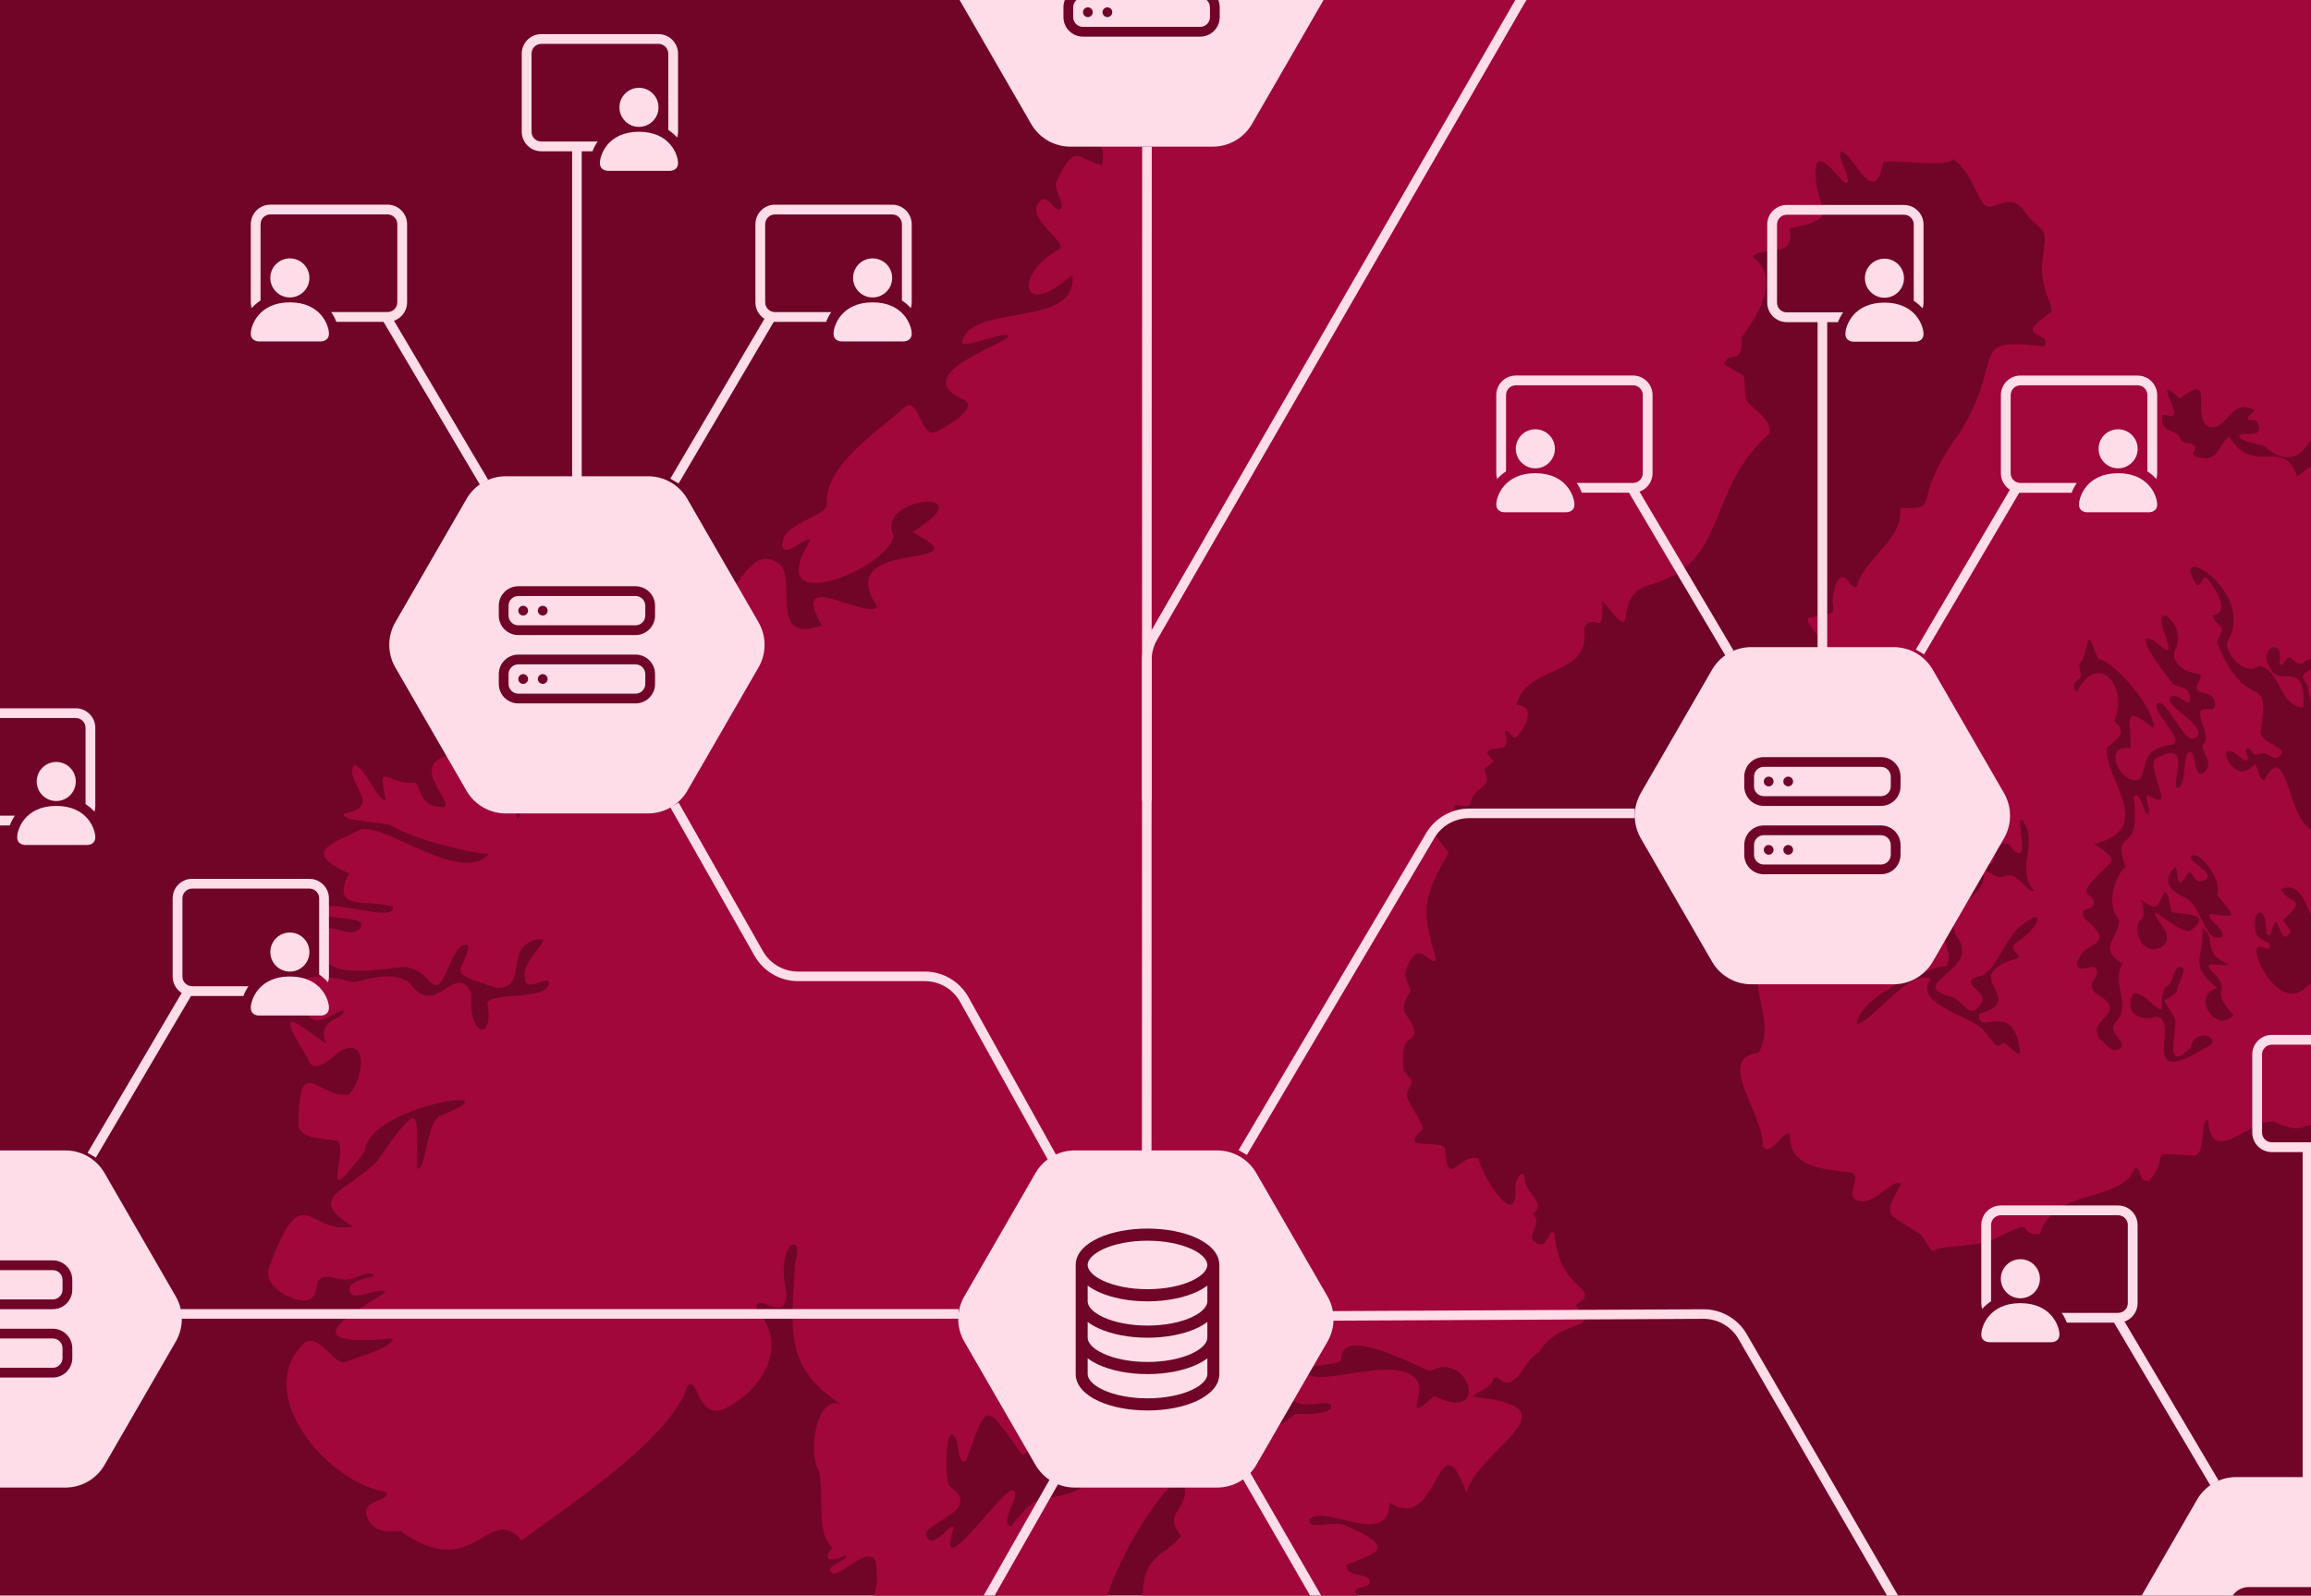 <svg width="724" height="500" viewBox="0 0 724 500" fill="none" xmlns="http://www.w3.org/2000/svg">
<g clip-path="url(#clip0_1223_11469)">
<rect width="724" height="500" fill="#700528"/>
<g clip-path="url(#clip1_1223_11469)">
<path d="M726.51 260.209C716.63 262.049 717.13 229.459 709.4 244.469C707.62 244.609 707.48 240.089 706.39 239.409C699.23 248.179 692.2 228.089 702.97 238.309C705.98 238.579 702.42 235.159 703.93 234.619C705.44 234.069 705.57 237.629 707.9 236.259C710.23 234.889 712.28 239.269 714.47 236.669C716.66 234.069 709 233.249 708.17 229.689C711.52 208.509 704.34 225.549 694.48 201.219C697.59 194.849 695.45 197.949 693.11 192.869C698.53 192.039 694.92 185.749 691.74 181.509C689.96 179.319 689.96 183.969 688.18 183.289C678.61 168.789 707.33 184.999 697.76 201.219C696.74 204.389 703.57 212.449 707.62 208.609C714.83 209.999 713.61 221.059 721.58 221.749C722.55 205.519 713.89 216.139 711.18 209.299C706.94 203.429 715.91 198.889 714.05 207.929C715.15 209.299 715.69 206.699 716.93 206.149C718.16 205.599 718.71 208.199 721.17 208.069C726.2 203.859 728.8 207.269 722.4 210.669C719.8 212.589 723.5 213.679 723.08 216.549C735.54 266.559 728.31 143.959 730.17 144.999C724.02 145.149 723.71 146.339 719.66 149.359C715.39 136.489 705.9 149.569 698.44 136.899C695.55 138.159 695.06 144.709 689.68 143.469C684.07 142.509 689.27 141.419 687.35 139.639C685.43 137.859 684.07 139.909 682.97 137.179C681.88 134.439 677.63 135.809 677.36 131.839C677.09 127.869 679.82 131.839 681.19 129.919C681.35 126.759 675.09 117.569 682.83 124.859C693.73 116.899 687.08 127.789 691.04 133.209C697.08 136.789 698.4 124.979 705.41 128.149C708.01 128.699 704.04 129.789 704.18 131.159C704.32 132.529 707.46 130.199 707.74 133.899C708.01 137.599 701.99 134.989 701.58 136.499C701.17 138.009 706.23 138.959 709.24 139.649C757.08 183.169 718.88 -174.421 730.88 -177.181C730.86 -177.181 707.47 -177.241 707.47 -177.241C704.9 -188.301 705.61 -185.101 717.58 -180.051C729.81 -176.761 724.49 -209.841 704.86 -189.901C697.88 -186.621 697.88 -195.651 695 -200.171C692.13 -204.691 673.24 -203.451 672.01 -208.791C675.23 -214.381 721.07 -204.691 717.99 -227.681C715.36 -238.571 677.65 -254.261 668.73 -248.621C667.02 -241.421 661.37 -209.361 660.92 -238.761C644.83 -234.201 659.59 -241.251 663.8 -249.841C667.54 -260.701 641.92 -263.981 638.76 -253.951C634.65 -246.561 643.27 -248.201 646.56 -245.321C649.84 -242.451 643.28 -241.621 639.58 -235.471C635.88 -229.321 639.58 -217.811 631.78 -214.941C623.98 -212.071 631.78 -246.141 627.26 -248.611C622.74 -251.071 610.02 -220.281 609.19 -210.021C610.86 -179.621 590.78 -190.761 603.85 -213.301C605.9 -218.231 599.74 -214.121 600.56 -219.051C604.32 -228.541 622.03 -251.571 597.68 -244.501C593.17 -248.611 586.6 -244.501 584.54 -238.351C582.49 -232.191 594.39 -230.961 592.75 -226.031C591.11 -221.101 589.05 -228.081 585.77 -227.261C582.49 -226.441 579.61 -220.691 571.81 -207.961C564.86 -190.711 573.98 -168.331 556.62 -194.821C551.87 -206.521 519.71 -204.191 534.04 -190.301C548.44 -179.781 551.5 -155.741 534.86 -180.041C528.29 -187.431 528.29 -183.331 520.49 -175.931C512.69 -168.541 520.49 -158.271 515.56 -157.451C510.63 -156.631 510.22 -141.031 503.65 -138.151C494.63 -138.071 524.53 -170.421 507.34 -180.031C500.77 -181.671 501.18 -150.061 496.67 -149.651C492.16 -149.241 495.85 -174.291 485.58 -164.841C475.32 -155.401 495.43 -142.261 490.51 -138.561C485.58 -134.861 483.74 -155.191 477.99 -155.191C466.49 -154.001 480.2 -143.071 477.38 -139.381C472.45 -135.281 471.04 -155.091 467.73 -150.881C465.65 -148.221 465.8 -143.321 465.39 -139.701C458.1 -135.591 443.86 -121.961 457.56 -115.391C456.93 -113.461 450.01 -116.761 447.97 -114.311C445.92 -111.871 455.14 -110.161 453.12 -108.551C451.1 -106.941 438.02 -110.731 431.1 -105.651C421.41 -92.681 450.55 -98.861 454.12 -96.511C456.02 -94.491 451.81 -94.631 449.21 -92.481C449.75 -67.881 437.99 -101.471 424.67 -89.941C422.03 -86.401 434.87 -84.021 434.16 -79.581C433.45 -75.141 427.68 -78.961 426.75 -76.481C432.19 -71.121 436.17 -75.171 425.38 -69.271C423.04 -66.561 428.27 -63.031 426.22 -60.591C419.42 -59.501 422.87 -80.511 419.38 -83.151C416.59 -83.801 416.1 -77.401 414.64 -75.771C403.78 -80.551 397.21 -70.421 408.6 -71.501C431.63 -66.561 391.01 -64.891 391.53 -56.711C391.27 -42.671 405.76 -63.581 413.12 -55.151C418.64 -52.181 411.34 -52.421 407.18 -53.951C402.83 -56.571 392.22 -38.151 413.58 -43.691C401.46 -34.751 411.24 -36.141 409.08 -26.531C404.25 -27.141 400.79 -44.551 392.47 -42.721C388.2 -41.191 393.64 -35.701 388.54 -34.481C368.41 -20.221 399.63 -32.851 408.89 -21.241C396.3 -3.611 397.88 -31.901 379.1 -21.391C380.85 -8.521 373.98 -16.581 363.24 -9.071C356.64 -4.821 367.27 -3.351 366.06 -0.881C362.08 2.539 353.99 -2.801 362.23 4.579C361.59 6.789 352.34 6.209 350.8 10.339C349.26 14.479 359.48 11.469 358.52 14.779C357.57 18.099 349.3 13.079 347.02 14.119C344.74 15.159 344.88 19.349 344.14 24.629C343.4 29.909 351.15 25.139 351.36 27.379C330.35 43.199 365.28 24.759 370.41 29.129C372.84 31.999 363.14 36.429 358.85 38.799C354.56 41.169 351.17 32.959 347.44 35.349C343.71 37.739 335.24 38.849 334.87 41.349C334.63 44.689 347.95 39.909 345.2 51.749C337.25 49.819 336.88 44.599 331.28 56.309C329.24 58.469 334.11 64.219 332.1 65.549C330.09 66.879 328.09 59.269 325.13 63.919C322.17 68.569 332.92 74.789 332.26 77.839C317.3 85.699 319.69 100.829 335.92 86.059C337.98 103.039 305.34 94.749 301.51 106.699C299.99 110.279 314.83 103.509 315.89 105.219C315.62 107.929 283.35 117.329 302.29 125.429C305.86 127.779 298.97 132.299 293.53 135.189C288.09 138.079 288.02 123.279 283.09 127.859C275.01 135.299 257.81 146.009 259.03 158.609C256.93 162.449 245.64 164.029 245.15 170.149C244.67 176.279 253.11 167.339 253.89 169.319C238.26 194.259 277.58 178.689 280.07 167.959C273.22 155.719 310.06 152.119 285.73 166.749C310.63 179.369 259.64 167.709 274.84 190.119C271.28 194.469 246.85 177.409 257.5 195.969C240.09 202.339 250.22 180.409 243.81 176.529C237.76 172.419 234.19 178.439 231.25 182.259C228.31 186.069 236.65 188.859 231.77 192.049C226.89 195.239 226.65 185.459 222.18 184.749C217.71 184.039 217.56 188.509 213.54 191.159C209.52 193.819 219.04 194.689 216.37 199.069C213.7 203.449 209.09 198.269 204.18 202.289C199.27 206.319 214.15 215.189 210.69 217.859C207.23 220.539 199.17 200.719 195.45 202.829C189.38 206.229 211.94 222.689 208.11 227.819C201.98 228.379 196.21 204.129 186.27 208.669C177.23 206.929 166.76 198.289 165.21 216.629C167.76 224.399 191.85 219.709 196.2 222.959C197.51 225.799 180.48 222.439 179.51 226.319C175.37 230.619 156.6 218.899 148.72 222.509C141.61 225.059 146.43 232.209 152.64 231.299C163.35 229.039 162.76 243.019 170.17 245.009C172.39 245.919 176.01 246.879 174.83 248.519C160.85 244.409 166.93 245.939 162.48 256.489C158.68 254.249 167.28 232.099 154.51 233.889C145.07 234.979 153.36 248.039 151.12 251.369C147.51 251.209 148.76 232.369 139.51 237.029C126.98 240.829 147.17 255.489 136.19 252.549C130.87 251.809 131.69 244.019 129.12 245.329C120.99 245.569 118.22 238.169 120.8 250.639C118.79 251.969 113.33 238.389 110.75 239.969C107.91 245.559 120.68 252.669 107.72 254.939C106.8 257.149 114.96 257.139 122.22 258.489C129.76 263.179 147.35 267.369 153.11 267.609C144.74 277.269 121.3 258.349 113.18 259.859C103.17 264.619 94.72 267.089 109.35 273.699C103.17 286.099 115.4 281.429 123.05 284.209C124.25 289.659 100.79 280.529 100.53 285.419C98.73 288.709 115.39 286.469 113 290.579C110.61 294.689 103.77 289.159 100.89 291.289C96.56 308.059 114.51 304.119 126.64 303.029C133.09 303.529 134.32 308.869 136.85 308.679C139.76 308.629 142.21 293.759 146.81 296.449C145.01 305.689 138.95 304.289 155.65 309.589C165.2 309.639 158.42 298.589 166.54 294.869C176.57 291.649 162.58 300.759 164.47 306.529C164.3 311.549 171.82 305.379 172.01 307.899C171.59 314.059 153.28 310.419 152.68 314.519C154.93 326.519 146.4 324.869 147.73 311.279C142.52 300.759 136.53 319.729 128.44 308.129C124.07 304.359 116.41 306.339 111.02 307.829C99.81 305.079 88.7 303.529 96.89 318.529C99.57 322.519 107.4 315.249 107.62 316.929C107.55 319.669 98.88 319.239 102.23 327.079C94.72 322.189 84.37 312.359 96.45 331.639C97.69 336.709 102.59 332.959 106.07 329.729C115.41 323.979 114.29 337.779 109.28 342.959C99.6 344.549 93.59 328.849 93.5 352.769C94.2 357.259 103.21 356.719 105.99 357.649C108.86 362.489 99.48 380.509 114.32 360.719C115.29 346.369 163.64 339.499 138.3 349.509C133.48 350.739 133.8 366.389 130.71 366.289C130.21 350.439 133.42 341.599 118.14 363.919C108.59 373.539 95.54 375.089 110.44 384.319C96.5 387.459 94.95 367.609 84.14 397.689C82.57 402.659 90.55 407.669 95.62 407.559C102.64 406.379 94.71 397.449 107.08 400.959C111.84 401.399 114.2 398.119 116.69 399.319C119.18 400.519 109.06 400.249 109.48 404.449C109.9 408.649 119.94 402.559 120.7 405.099C110.77 411.189 90.24 422.549 123.04 419.419C123.23 422.219 112.17 425.199 108.46 426.749C104.75 428.299 100.87 418.399 95.74 420.459C78.23 436.439 102.9 464.759 120.73 467.469C124 470.379 110.72 469.499 115.91 477.089C118.26 480.519 122.96 479.959 125.5 479.769C148.66 496.569 152.83 470.439 163.43 482.749C178.32 471.589 210.51 450.699 215.42 434.189C218.89 431.229 218.28 444.499 226.53 441.699C239.34 435.739 247.29 420.969 236.97 410.579C236.42 403.469 246.2 415.949 246.41 405.239C242.68 388.679 252.36 385.949 249.08 395.389C248.09 416.289 245.06 428.249 263.86 440.339C256.28 436.239 252.88 453.719 256.43 460.759C258.52 467.519 255.18 480.139 260.82 485.019C256.48 489.909 262.11 488.979 264.96 487.419C265.89 489.129 258.82 490.289 260.29 492.569C262.08 496.259 275.19 479.889 274.61 492.769C276.11 502.269 265 512.139 267.47 521.849C276.85 527.239 266.6 555.339 277.03 538.499C275.62 557.129 287.69 572.289 293.95 587.639C295.88 588.679 304.19 588.279 304.1 595.259C304.17 606.429 290.46 592.339 293.72 603.009C306.82 618.849 294.99 612.819 287.12 607.119C286.25 620.359 312.58 643.749 298.32 650.769C297.39 655.729 303.77 660.609 294.67 658.879C292.95 659.799 293.56 662.749 296.52 662.429C309.46 669.549 325.94 654.249 337.8 662.899C356.88 659.299 328.47 621.669 359.33 627.699C362.62 625.709 358.7 625.439 358.84 621.259C358.98 617.079 360.33 619.859 367.05 620.639C397.96 616.189 391.86 637.919 401.88 608.539C415.32 584.399 417.1 558.499 423.85 537.199C423.92 535.109 419.15 537.219 419.35 535.409C428.15 528.549 419.14 528.939 419.2 521.969C420.6 517.829 423.27 525.209 425.21 522.059C427.14 518.909 424.31 516.339 424.19 511.449C424.72 504.479 432.49 507.469 424.5 498.999C424.57 496.769 429.46 497.909 429.12 495.379C428.78 492.859 421.56 494.429 421.84 490.389C431.94 486.359 437.7 485.069 421.1 477.829C416.33 476.529 409.97 479.769 410.2 476.109C415.01 471.189 435.37 485.419 435.28 470.869C451.05 481.219 450.23 442.719 459.46 467.829C462.93 454.219 493.26 441.769 464.46 438.059C456.72 437.599 467.12 436.219 467.81 432.109C469.32 430.599 469.86 433.199 472.19 433.339C476.48 432.689 477.96 425.869 482.1 423.769C489.08 412.499 501.85 417.919 493.62 409.149C502.63 402.869 488.36 405.619 487 386.449C485.22 384.859 484.9 390.429 482.53 389.929C476.15 388.289 484.18 383.499 480.1 380.429C484.94 376.979 477.53 373.759 477.6 369.089C477.34 365.749 474.11 369.929 474.79 373.209C474.97 386.039 462.98 366.379 463.33 363.059C457.21 360.889 453.27 373.609 452.76 359.779C450.47 356.839 437.62 361.019 445.72 353.889C445.65 351.029 440.67 345.539 440.62 342.549C443.02 337.869 442.98 339.509 439.77 335.629C438.52 323.019 443.02 327.339 443.16 323.159C441.55 316.759 437.23 318.479 441.83 310.589C441.83 308.569 439.48 306.759 440.73 303.399C444.59 293.059 448.43 303.769 449.96 300.639C445.65 286.449 444.99 281.989 453.88 267.259C450.15 261.829 443.66 257.259 455.1 255.989C455.11 249.959 456.61 253.289 460.42 252.399C461.71 245.689 468.02 247.669 464.97 241.209C468.58 237.189 468.9 240.389 465.89 235.969C467.46 232.849 473.95 237.179 471.45 229.309C472.93 228.169 473.69 232.109 475.12 230.899C478.82 226.959 480.82 221.249 475.03 220.849C478.66 207.599 498.62 212.669 496.28 196.629C499.76 191.319 502.52 200.939 501.9 188.159C514.72 204.319 503.9 186.809 516.68 183.349C541.98 176.309 533.8 154.299 554.23 135.879C555.64 131.319 548.85 128.439 546.99 125.159C545.69 115.009 548.58 119.599 540.05 114.039C541.73 109.559 546.09 115.039 545.67 105.709C551.28 97.959 557.79 87.169 549.04 80.419C553.46 76.599 562.59 81.479 560.58 71.589C579.03 68.049 567.19 65.639 568.98 51.489C571.23 47.379 577.05 58.179 578.63 57.259C580.21 56.339 574.99 48.339 576.85 47.429C581.06 48.579 587.04 65.679 589.94 51.079C591.4 49.449 609.84 52.859 611.9 49.859C616.62 53.179 618.27 58.929 621.14 63.439C624.01 67.959 628.94 58.919 634.28 66.309C639.62 73.699 641.67 69.589 640.03 80.269C638.39 90.949 643.73 95.049 642.49 97.929C629.6 106.619 643.13 103.329 640.44 108.609C615.16 105.329 629.07 112.269 613.34 136.529C598.04 157.299 608.9 159.849 595.27 159.109C596.48 169.299 584.41 174.139 581.72 183.749C579.66 185.389 578.43 177.999 575.56 182.099C571.04 193.509 579.95 190.999 566.53 193.599C565.3 196.059 573.1 200.989 569.82 203.459C559.49 215.039 542.18 197.459 553.81 217.419C544.15 218.329 549.46 218.859 547.24 226.039C524.28 240.039 556.33 260.819 543.54 278.179C542.76 281.299 563.86 301.079 556.68 304.459C553.81 306.099 553.4 298.709 550.52 304.869C550.09 313.819 555.66 321.569 550.93 329.919C536.96 331.459 552.95 349.469 552.16 359.069C554.63 363.169 558.73 353.729 560.79 355.369C560.18 366.389 572.33 366.349 580.09 367.479C583.78 368.919 577.21 374.869 582.35 376.309C587.48 377.749 593.44 368.709 595.49 370.969C590.22 381.539 590.1 379.409 601.65 386.779C604.93 390.889 604.52 392.939 606.78 391.499C612.04 389.829 620.06 391.039 626.08 387.599C639.21 381.139 630.75 386.879 639.01 386.779C643.58 371.809 664.85 377.159 668.78 366.049C671.04 365.429 669.6 370.969 673.5 369.949C680.84 360.219 671.05 361.389 687.67 362.149C691.16 361.119 689.11 350.859 691.77 350.859C692.65 366.059 704.7 350.889 712.3 351.469C716.82 353.529 720.1 354.349 722.77 352.709C733.16 354.339 734.67 298.749 722.71 309.119C715.57 316.629 707.4 303.469 706.83 298.169C707.52 294.469 710.53 298.849 711.07 296.799C711.62 294.749 708.2 295.289 706.83 292.689C704.73 284.679 710.51 282.969 709.98 292.549C711.62 294.739 711.49 290.219 712.72 289.129C713.95 288.039 714.5 295.429 716.83 293.099C719.16 290.769 714.78 289.819 715.46 288.039C723.72 280.939 716.31 283.359 714.64 278.599C723.69 275.029 722.25 292.019 729.88 293.019C729.4 291.339 732.96 255.859 726.54 260.259L726.51 260.209ZM631.53 295.519C628.79 297.709 633.45 299.079 632.35 300.169C612 306.099 636.47 312.969 620.03 317.689C619.31 325.429 631.12 312.149 632.89 330.009C631.52 331.379 628.51 325.359 626.87 327.269C625.23 329.189 623.31 324.259 620.3 321.799C615.57 318.119 599.23 313.999 604.97 306.749C597.68 303.699 587.62 319.389 581.7 320.979C582.35 312.609 601.69 303.829 609.89 302.639C612.98 295.669 601.36 288.709 614.27 279.099C620.89 272.569 616.69 267.489 609.34 269.519C605.05 265.979 606.41 256.839 611.25 265.959C619.17 258.809 617.03 264.969 622.2 270.339C625.76 272.259 624.12 265.959 627.13 264.589C630.14 263.219 630.14 267.329 632.6 267.329C635.06 267.329 631.53 256.299 633.42 256.929C639.14 263.729 631.06 272.079 637.25 279.099C635.61 280.469 632.05 273.079 628.49 274.449C624.93 275.819 623.56 272.809 621.1 272.529C624.04 281.849 607.87 281.949 612.89 293.329C621.74 304.119 595.51 308.389 611.79 312.489C615.26 313.949 617.37 320.539 621.1 313.579C622.06 310.199 612.29 307.559 621.1 305.639C625.78 302.989 628.25 294.109 632.87 290.309C641.67 283.109 638.9 291.049 631.5 295.509L631.53 295.519ZM694.62 280.469C699.71 286.919 701.71 287.899 692.7 286.349C690.1 287.449 697.9 291.409 695.99 293.599C690.95 295.909 689.94 284.829 685.18 281.559C679.17 279.009 677.37 275.889 681.49 271.569C682.9 273.589 681.29 280.369 685.6 273.489C687.24 272.669 687.11 277.729 690.8 275.679C694.5 273.629 684.78 269.659 686.42 268.289C689.61 266.309 696.31 276.469 694.63 280.469H694.62ZM678.47 291.829C681.02 297.819 671.1 300.479 669.71 292.379C668.7 286.319 673.34 290.589 670.8 281.979C676.23 285.549 675.24 284.779 678.06 279.649C679.43 279.379 679.7 284.029 680.39 285.669C681.77 286.779 694.49 285.529 686.14 291.689C682.25 293.029 668.87 278.329 678.48 291.829H678.47ZM337.96 466.869C325.17 471.789 326.23 466.139 316.75 478.229C312.5 477.949 320.85 466.869 317.02 466.999C313.32 467.419 292.51 497.979 298.82 478.629C297.59 476.989 292.66 485.879 290.34 481.639C287.55 477.479 308.66 473.639 297.73 465.899C295.55 465.499 296.12 441.839 299.92 452.079C300.33 454.269 300.47 459.329 302.66 457.689C309.6 438.249 308.72 440.029 320.18 455.779C324.15 455.779 321.28 445.379 319.5 438.529C315.59 426.329 328.58 427.139 331.41 433.739C334.7 433.049 332.78 428.259 335.38 427.439C344.59 429.539 350.05 438.989 343.72 446.189C354.74 443.509 342.94 462.719 337.98 466.859L337.96 466.869ZM371.22 468.649C369.29 475.159 365.17 474.899 369.99 481.379C365.01 487.509 358.29 487.429 358.08 498.899C354.26 514.059 333.35 536.599 346.17 506.699C343.26 497.509 372.53 449.599 371.22 468.649ZM417.07 440.869C416.66 443.329 409 443.059 405.85 443.059C391.06 454.319 399.1 443.829 389.29 441.009C373.61 439.259 395.39 434.559 399.55 440.469C401.88 440.879 402.29 438.279 404.34 438.139C407.98 442.559 417 437.689 417.07 440.879V440.869ZM448.07 429.649C460.21 422.909 467.13 446.429 449.3 437.449C438.59 447.119 447.65 435.639 443.35 431.909C436.76 424.639 413.2 434.879 409.48 430.269C409.89 426.779 417.28 428.419 420.16 426.369C419.59 414.629 443.81 428.339 448.08 429.649H448.07ZM622.92 -177.461C640.5 -206.841 635.91 -174.181 655.62 -201.421C662.51 -205.511 659.2 -192.661 685.19 -185.001C715.59 -169.041 622.33 -180.751 622.93 -177.461H622.92ZM665.88 271.709C662.39 274.509 659.63 283.979 663.97 288.269C663.24 294.959 657.11 296.859 664.93 302.089C661.15 308.329 668.2 314.919 662.74 320.429C660 323.439 666.43 326.589 664.38 328.369C662.33 330.149 661.23 328.779 657.67 325.359C653.48 318.639 668.32 318.029 656.03 310.849C653.84 307.149 657.67 306.879 656.85 304.009C656.03 301.139 651.24 305.789 650.69 301.959C652.12 294.179 664.42 297.449 652.88 287.589C651.38 283.619 655.76 285.949 655.89 282.939C656.03 279.929 652.06 281.159 654.38 277.469C661.02 269.179 665.59 270.619 656.02 264.469C676.28 259.639 658.57 243.339 660.12 234.219C663.83 231.239 666.42 229.369 662.31 226.009C667.1 215.039 657.19 203.669 650.68 216.839C648.62 214.789 650.13 213.959 651.5 212.599C652.87 211.229 650.13 208.769 652.32 206.989C654.79 200.659 653.6 196.379 657.25 206.439C663.01 207.389 675.72 223.229 674.63 228.199C664.6 220.039 667.76 226.149 667.51 234.499C657.69 232.849 665.11 247.419 670.65 243.939C673.02 238.719 670.85 234.839 680.78 233.259C684.47 231.749 673.11 221.899 675.99 220.389C678.86 218.879 684.34 233.389 687.62 231.339C693.12 228.099 676.96 220.939 680.09 218.339C682.42 216.829 686.25 222.579 686.11 218.889C685.97 215.189 683.37 215.609 680.91 214.509C679.17 212.289 670.67 201.719 672.42 199.999C675.71 199.599 682.42 210.139 677.76 197.399C674.43 187.259 685.89 196.329 681.18 204.109C680.5 207.529 683.65 210.269 687.61 210.949C691.58 211.629 688.02 213.409 688.16 215.599C688.3 217.789 693.36 216.279 693.91 220.249C694.46 224.219 689.39 220.519 689.26 223.529C689.12 226.539 692.41 230.649 690.49 232.969C688.57 235.299 694.19 238.719 690.63 241.869C687.07 245.019 688.3 235.299 685.98 235.569C683.65 235.839 685.16 246.109 682.28 246.929C679.51 246.199 687.39 231.579 675.98 237.349C670.94 239.189 683.03 255.829 672.97 249.119C671.46 250.079 674.2 254.319 672.97 255.139C671.74 255.959 670.64 247.069 668.45 249.669C670.86 269.529 661.44 258.139 665.85 271.699L665.88 271.709ZM690.72 328.439C669.04 341.949 683.4 319.349 675.53 318.589C672.16 319.639 666.58 319.299 667.52 313.039C668.96 309.549 669.78 312.019 671.63 312.219C680.85 320.609 674.99 314.049 678.61 309.139C681.28 308.319 680.46 302.979 683.13 302.979C685.8 302.979 682.1 308.519 681.9 310.779C677.23 315.319 676.75 310.709 681.49 319.399C681.97 323.309 677.7 336.749 686.21 328.429C687.72 321.089 697.57 325.729 690.72 328.429V328.439ZM699.69 318.109C694.42 324.339 686.16 311.929 694.63 309.629C685.25 301.959 690.57 300.799 689.98 290.879C694.76 293.919 689.47 298.759 698.19 302.099C696.87 303.559 688.04 299.879 694.08 305.519C699.31 311.599 691.71 309.319 699.69 318.109Z" fill="#A1073A"/>
</g>
<g clip-path="url(#clip2_1223_11469)">
<path d="M336.681 360.51H381.301C386.361 360.51 391.041 363.21 393.571 367.6L415.881 406.25C418.411 410.64 418.411 416.04 415.881 420.42L393.571 459.07C391.041 463.46 386.361 466.16 381.301 466.16H336.681C331.621 466.16 326.941 463.46 324.411 459.07L302.101 420.42C299.571 416.03 299.571 410.63 302.101 406.25L324.411 367.6C326.941 363.21 331.621 360.51 336.681 360.51Z" fill="#FEDDE8"/>
<path d="M345.685 391.409C349.121 389.829 354.006 388.802 359.492 388.802C364.979 388.802 369.863 389.829 373.299 391.409C376.909 393.07 378.239 394.979 378.239 396.398C378.239 397.818 376.901 399.727 373.299 401.388C369.863 402.968 364.979 403.995 359.492 403.995C354.006 403.995 349.121 402.968 345.685 401.388C342.075 399.727 340.745 397.818 340.745 396.398C340.745 394.979 342.083 393.07 345.685 391.409ZM378.247 402.856V407.805C378.247 409.225 376.909 411.134 373.307 412.794C369.871 414.374 364.986 415.401 359.5 415.401C354.014 415.401 349.129 414.374 345.693 412.794C342.083 411.134 340.753 409.225 340.753 407.805V402.856C341.766 403.626 342.93 404.291 344.141 404.853C348.171 406.706 353.602 407.805 359.5 407.805C365.398 407.805 370.837 406.706 374.859 404.853C376.054 404.307 377.194 403.642 378.247 402.856ZM382 396.398C382 392.572 378.714 389.733 374.859 387.952C370.829 386.099 365.398 385 359.5 385C353.602 385 348.163 386.099 344.141 387.952C340.286 389.733 337 392.572 337 396.398V430.602C337 434.428 340.286 437.267 344.141 439.048C348.171 440.901 353.602 442 359.5 442C365.398 442 370.837 440.901 374.859 439.048C378.714 437.267 382 434.428 382 430.602V396.398ZM378.247 414.254V419.203C378.247 420.623 376.909 422.532 373.307 424.193C369.871 425.773 364.986 426.799 359.5 426.799C354.014 426.799 349.129 425.773 345.693 424.193C342.083 422.532 340.753 420.623 340.753 419.203V414.254C341.766 415.024 342.93 415.69 344.141 416.251C348.171 418.104 353.602 419.203 359.5 419.203C365.398 419.203 370.837 418.104 374.859 416.251C376.054 415.706 377.194 415.04 378.247 414.254ZM378.247 425.652V430.602C378.247 432.021 376.909 433.93 373.307 435.591C369.871 437.171 364.986 438.198 359.5 438.198C354.014 438.198 349.129 437.171 345.693 435.591C342.083 433.93 340.753 432.021 340.753 430.602V425.652C341.766 426.422 342.93 427.088 344.141 427.65C348.171 429.503 353.602 430.602 359.5 430.602C365.398 430.602 370.837 429.503 374.859 427.65C376.07 427.088 377.234 426.422 378.247 425.652Z" fill="#700528"/>
<path d="M389.33 361.171L448.08 261.841C450.63 257.531 455.27 254.881 460.28 254.881H512.16" stroke="#FEDDE8" stroke-width="3" stroke-miterlimit="10"/>
<path d="M330.819 364.9L302.109 313.25C299.609 308.75 294.869 305.96 289.719 305.96H250.019C244.919 305.96 240.209 303.22 237.689 298.78L211.289 252.24" stroke="#FEDDE8" stroke-width="3" stroke-miterlimit="10"/>
<path d="M359.33 45.961L359.25 361.171" stroke="#FEDDE8" stroke-width="3" stroke-miterlimit="10"/>
<path d="M279.501 87.089C279.501 90.469 276.761 93.209 273.381 93.209C270.001 93.209 267.261 90.469 267.261 87.089C267.261 83.709 270.001 80.969 273.381 80.969C276.761 80.969 279.501 83.709 279.501 87.089ZM261.141 104.539C261.141 106.989 263.591 106.989 263.591 106.989H283.171C283.171 106.989 285.621 106.989 285.621 104.539C285.621 102.089 283.171 94.749 273.381 94.749C263.591 94.749 261.141 102.089 261.141 104.539Z" fill="#FEDDE8"/>
<path d="M242.78 64.139C239.4 64.139 236.66 66.879 236.66 70.259V94.739C236.66 98.119 239.4 100.859 242.78 100.859H258.82C259.19 99.859 259.72 98.819 260.43 97.799H242.78C241.09 97.799 239.72 96.429 239.72 94.739V70.259C239.72 68.569 241.09 67.199 242.78 67.199H279.5C281.19 67.199 282.56 68.569 282.56 70.259V94.159C283.64 94.859 284.57 95.679 285.34 96.559C285.52 95.989 285.62 95.379 285.62 94.749V70.269C285.62 66.889 282.88 64.149 279.5 64.149H242.78V64.139Z" fill="#FEDDE8"/>
<path d="M206.3 33.64C206.3 37.02 203.56 39.76 200.18 39.76C196.8 39.76 194.06 37.02 194.06 33.64C194.06 30.26 196.8 27.52 200.18 27.52C203.56 27.52 206.3 30.26 206.3 33.64ZM187.94 51.08C187.94 53.529 190.39 53.529 190.39 53.529H209.97C209.97 53.529 212.42 53.529 212.42 51.08C212.42 48.63 209.97 41.29 200.18 41.29C190.39 41.29 187.94 48.63 187.94 51.08Z" fill="#FEDDE8"/>
<path d="M169.58 10.69C166.2 10.69 163.46 13.429 163.46 16.809V41.289C163.46 44.669 166.2 47.41 169.58 47.41H185.62C185.99 46.41 186.52 45.37 187.23 44.349H169.58C167.89 44.349 166.52 42.98 166.52 41.289V16.809C166.52 15.119 167.89 13.749 169.58 13.749H206.3C207.99 13.749 209.36 15.119 209.36 16.809V40.709C210.44 41.409 211.37 42.229 212.14 43.109C212.32 42.539 212.42 41.929 212.42 41.299V16.82C212.42 13.44 209.68 10.7 206.3 10.7H169.58V10.69Z" fill="#FEDDE8"/>
<path d="M84.69 87.089C84.69 83.709 87.43 80.969 90.81 80.969C94.19 80.969 96.93 83.709 96.93 87.089C96.93 90.469 94.19 93.209 90.81 93.209C87.43 93.209 84.69 90.469 84.69 87.089ZM103.05 104.539C103.05 102.089 100.6 94.749 90.81 94.749C81.02 94.749 78.57 102.089 78.57 104.539C78.57 106.989 81.02 106.989 81.02 106.989H100.6C100.6 106.989 103.05 106.989 103.05 104.539Z" fill="#FEDDE8"/>
<path d="M84.69 64.139C81.31 64.139 78.57 66.879 78.57 70.259V94.739C78.57 95.379 78.66 95.979 78.85 96.549C79.63 95.669 80.55 94.859 81.63 94.149V70.249C81.63 68.559 83 67.189 84.69 67.189H121.41C123.1 67.189 124.47 68.559 124.47 70.249V94.729C124.47 96.419 123.1 97.789 121.41 97.789H103.76C104.47 98.809 105 99.849 105.37 100.849H121.41C124.79 100.849 127.53 98.109 127.53 94.729V70.249C127.53 66.869 124.79 64.129 121.41 64.129H84.69V64.139Z" fill="#FEDDE8"/>
<path d="M151.63 151.11L120.59 98.65" stroke="#FEDDE8" stroke-width="3" stroke-miterlimit="10"/>
<path d="M180.74 150.749V45.959" stroke="#FEDDE8" stroke-width="3" stroke-miterlimit="10"/>
<path d="M211.301 150.75L241.911 98.75" stroke="#FEDDE8" stroke-width="3" stroke-miterlimit="10"/>
<path d="M158.43 149.25H203.05C208.11 149.25 212.79 151.95 215.32 156.34L237.63 194.99C240.16 199.38 240.16 204.78 237.63 209.16L215.32 247.81C212.79 252.2 208.11 254.9 203.05 254.9H158.43C153.37 254.9 148.69 252.2 146.16 247.81L123.85 209.16C121.32 204.77 121.32 199.37 123.85 194.99L146.16 156.34C148.69 151.95 153.37 149.25 158.43 149.25Z" fill="#FEDDE8"/>
<path d="M199.1 208.191C200.79 208.191 202.16 209.561 202.16 211.251V214.311C202.16 216.001 200.79 217.371 199.1 217.371H162.38C160.69 217.371 159.32 216.001 159.32 214.311V211.251C159.32 209.561 160.69 208.191 162.38 208.191H199.1ZM162.38 205.131C159 205.131 156.26 207.871 156.26 211.251V214.311C156.26 217.691 159 220.431 162.38 220.431H199.1C202.48 220.431 205.22 217.691 205.22 214.311V211.251C205.22 207.871 202.48 205.131 199.1 205.131H162.38Z" fill="#700528"/>
<path d="M171.56 212.781C171.56 213.631 170.87 214.311 170.03 214.311C169.19 214.311 168.5 213.621 168.5 212.781C168.5 211.941 169.19 211.251 170.03 211.251C170.87 211.251 171.56 211.941 171.56 212.781ZM165.44 212.781C165.44 213.631 164.75 214.311 163.91 214.311C163.07 214.311 162.38 213.621 162.38 212.781C162.38 211.941 163.07 211.251 163.91 211.251C164.75 211.251 165.44 211.941 165.44 212.781ZM199.1 186.771C200.79 186.771 202.16 188.141 202.16 189.831V192.891C202.16 194.581 200.79 195.951 199.1 195.951H162.38C160.69 195.951 159.32 194.581 159.32 192.891V189.831C159.32 188.141 160.69 186.771 162.38 186.771H199.1ZM162.38 183.711C159 183.711 156.26 186.451 156.26 189.831V192.891C156.26 196.271 159 199.011 162.38 199.011H199.1C202.48 199.011 205.22 196.271 205.22 192.891V189.831C205.22 186.451 202.48 183.711 199.1 183.711H162.38Z" fill="#700528"/>
<path d="M171.56 191.36C171.56 192.21 170.87 192.89 170.03 192.89C169.19 192.89 168.5 192.2 168.5 191.36C168.5 190.52 169.19 189.83 170.03 189.83C170.87 189.83 171.56 190.52 171.56 191.36ZM165.44 191.36C165.44 192.21 164.75 192.89 163.91 192.89C163.07 192.89 162.38 192.2 162.38 191.36C162.38 190.52 163.07 189.83 163.91 189.83C164.75 189.83 165.44 190.52 165.44 191.36Z" fill="#700528"/>
<path d="M335.329 -59.699H379.949C385.009 -59.699 389.689 -56.999 392.219 -52.609L414.529 -13.959C417.059 -9.569 417.059 -4.169 414.529 0.211L392.219 38.861C389.689 43.251 385.009 45.951 379.949 45.951H335.329C330.269 45.951 325.589 43.251 323.059 38.861L300.749 0.211C298.219 -4.179 298.219 -9.579 300.749 -13.959L323.059 -52.609C325.589 -56.999 330.269 -59.699 335.329 -59.699Z" fill="#FEDDE8"/>
<path d="M376 -0.76C377.69 -0.76 379.06 0.61 379.06 2.3V5.36C379.06 7.05 377.69 8.42 376 8.42H339.28C337.59 8.42 336.22 7.05 336.22 5.36V2.3C336.22 0.61 337.59 -0.76 339.28 -0.76H376ZM339.28 -3.82C335.9 -3.82 333.16 -1.08 333.16 2.3V5.36C333.16 8.74 335.9 11.48 339.28 11.48H376C379.38 11.48 382.12 8.74 382.12 5.36V2.3C382.12 -1.08 379.38 -3.82 376 -3.82H339.28Z" fill="#700528"/>
<path d="M348.46 3.83C348.46 4.68 347.77 5.36 346.93 5.36C346.09 5.36 345.4 4.67 345.4 3.83C345.4 2.99 346.09 2.3 346.93 2.3C347.77 2.3 348.46 2.99 348.46 3.83ZM342.34 3.83C342.34 4.68 341.65 5.36 340.81 5.36C339.97 5.36 339.28 4.67 339.28 3.83C339.28 2.99 339.97 2.3 340.81 2.3C341.65 2.3 342.34 2.99 342.34 3.83ZM376 -22.18C377.69 -22.18 379.06 -20.81 379.06 -19.12V-16.06C379.06 -14.37 377.69 -13 376 -13H339.28C337.59 -13 336.22 -14.37 336.22 -16.06V-19.12C336.22 -20.81 337.59 -22.18 339.28 -22.18H376ZM339.28 -25.24C335.9 -25.24 333.16 -22.5 333.16 -19.12V-16.06C333.16 -12.68 335.9 -9.94 339.28 -9.94H376C379.38 -9.94 382.12 -12.68 382.12 -16.06V-19.12C382.12 -22.5 379.38 -25.24 376 -25.24H339.28Z" fill="#700528"/>
<path d="M669.69 140.642C669.69 144.022 666.95 146.762 663.57 146.762C660.19 146.762 657.45 144.022 657.45 140.642C657.45 137.262 660.19 134.521 663.57 134.521C666.95 134.521 669.69 137.262 669.69 140.642ZM651.33 158.081C651.33 160.531 653.78 160.531 653.78 160.531H673.36C673.36 160.531 675.81 160.531 675.81 158.081C675.81 155.631 673.36 148.292 663.57 148.292C653.78 148.292 651.33 155.631 651.33 158.081Z" fill="#FEDDE8"/>
<path d="M632.97 117.691C629.59 117.691 626.85 120.431 626.85 123.811V148.291C626.85 151.671 629.59 154.411 632.97 154.411H649.01C649.38 153.411 649.91 152.371 650.62 151.351H632.97C631.28 151.351 629.91 149.981 629.91 148.291V123.811C629.91 122.121 631.28 120.751 632.97 120.751H669.69C671.38 120.751 672.75 122.121 672.75 123.811V147.711C673.83 148.411 674.76 149.231 675.53 150.111C675.71 149.541 675.81 148.931 675.81 148.301V123.821C675.81 120.441 673.07 117.701 669.69 117.701H632.97V117.691Z" fill="#FEDDE8"/>
<path d="M596.491 87.18C596.491 90.561 593.751 93.3 590.371 93.3C586.991 93.3 584.251 90.561 584.251 87.18C584.251 83.8 586.991 81.061 590.371 81.061C593.751 81.061 596.491 83.8 596.491 87.18ZM578.131 104.621C578.131 107.071 580.581 107.071 580.581 107.071H600.161C600.161 107.071 602.611 107.071 602.611 104.621C602.611 102.171 600.161 94.831 590.371 94.831C580.581 94.831 578.131 102.171 578.131 104.621Z" fill="#FEDDE8"/>
<path d="M559.77 64.231C556.39 64.231 553.65 66.971 553.65 70.35V94.83C553.65 98.21 556.39 100.95 559.77 100.95H575.81C576.18 99.951 576.71 98.91 577.42 97.891H559.77C558.08 97.891 556.71 96.52 556.71 94.83V70.35C556.71 68.66 558.08 67.29 559.77 67.29H596.49C598.18 67.29 599.55 68.66 599.55 70.35V94.251C600.63 94.951 601.56 95.77 602.33 96.65C602.51 96.081 602.61 95.471 602.61 94.841V70.36C602.61 66.98 599.87 64.24 596.49 64.24H559.77V64.231Z" fill="#FEDDE8"/>
<path d="M474.88 140.64C474.88 137.26 477.62 134.52 481 134.52C484.38 134.52 487.12 137.26 487.12 140.64C487.12 144.02 484.38 146.76 481 146.76C477.62 146.76 474.88 144.02 474.88 140.64ZM493.24 158.08C493.24 155.63 490.79 148.29 481 148.29C471.21 148.29 468.76 155.63 468.76 158.08C468.76 160.53 471.21 160.53 471.21 160.53H490.79C490.79 160.53 493.24 160.53 493.24 158.08Z" fill="#FEDDE8"/>
<path d="M474.88 117.69C471.5 117.69 468.76 120.43 468.76 123.81V148.29C468.76 148.93 468.85 149.53 469.04 150.1C469.82 149.22 470.74 148.41 471.82 147.7V123.8C471.82 122.11 473.19 120.74 474.88 120.74H511.6C513.29 120.74 514.66 122.11 514.66 123.8V148.28C514.66 149.97 513.29 151.34 511.6 151.34H493.95C494.66 152.36 495.19 153.4 495.56 154.4H511.6C514.98 154.4 517.72 151.66 517.72 148.28V123.8C517.72 120.42 514.98 117.68 511.6 117.68H474.88V117.69Z" fill="#FEDDE8"/>
<path d="M541.819 204.661L510.779 152.201" stroke="#FEDDE8" stroke-width="3" stroke-miterlimit="10"/>
<path d="M570.93 204.3V99.5" stroke="#FEDDE8" stroke-width="3" stroke-miterlimit="10"/>
<path d="M601.49 204.301L632.1 152.291" stroke="#FEDDE8" stroke-width="3" stroke-miterlimit="10"/>
<path d="M548.62 202.791H593.24C598.3 202.791 602.98 205.491 605.51 209.881L627.82 248.531C630.35 252.921 630.35 258.321 627.82 262.701L605.51 301.351C602.98 305.741 598.3 308.441 593.24 308.441H548.62C543.56 308.441 538.88 305.741 536.35 301.351L514.04 262.701C511.51 258.311 511.51 252.911 514.04 248.531L536.35 209.881C538.88 205.491 543.56 202.791 548.62 202.791Z" fill="#FEDDE8"/>
<path d="M589.289 261.73C590.979 261.73 592.349 263.1 592.349 264.79V267.85C592.349 269.54 590.979 270.91 589.289 270.91H552.569C550.879 270.91 549.509 269.54 549.509 267.85V264.79C549.509 263.1 550.879 261.73 552.569 261.73H589.289ZM552.569 258.67C549.189 258.67 546.449 261.41 546.449 264.79V267.85C546.449 271.23 549.189 273.97 552.569 273.97H589.289C592.669 273.97 595.409 271.23 595.409 267.85V264.79C595.409 261.41 592.669 258.67 589.289 258.67H552.569Z" fill="#700528"/>
<path d="M561.749 266.32C561.749 267.17 561.059 267.85 560.219 267.85C559.379 267.85 558.689 267.16 558.689 266.32C558.689 265.48 559.379 264.79 560.219 264.79C561.059 264.79 561.749 265.48 561.749 266.32ZM555.629 266.32C555.629 267.17 554.939 267.85 554.099 267.85C553.259 267.85 552.569 267.16 552.569 266.32C552.569 265.48 553.259 264.79 554.099 264.79C554.939 264.79 555.629 265.48 555.629 266.32ZM589.289 240.31C590.979 240.31 592.349 241.68 592.349 243.37V246.43C592.349 248.12 590.979 249.49 589.289 249.49H552.569C550.879 249.49 549.509 248.12 549.509 246.43V243.37C549.509 241.68 550.879 240.31 552.569 240.31H589.289ZM552.569 237.25C549.189 237.25 546.449 239.99 546.449 243.37V246.43C546.449 249.81 549.189 252.55 552.569 252.55H589.289C592.669 252.55 595.409 249.81 595.409 246.43V243.37C595.409 239.99 592.669 237.25 589.289 237.25H552.569Z" fill="#700528"/>
<path d="M561.748 244.899C561.748 245.749 561.058 246.429 560.218 246.429C559.378 246.429 558.688 245.739 558.688 244.899C558.688 244.059 559.378 243.369 560.218 243.369C561.058 243.369 561.748 244.059 561.748 244.899ZM555.628 244.899C555.628 245.749 554.938 246.429 554.098 246.429C553.258 246.429 552.568 245.739 552.568 244.899C552.568 244.059 553.258 243.369 554.098 243.369C554.938 243.369 555.628 244.059 555.628 244.899Z" fill="#700528"/>
<path d="M711.722 324.311C708.342 324.311 705.602 327.051 705.602 330.431V354.911C705.602 358.291 708.342 361.031 711.722 361.031H727.762C728.132 360.031 728.662 358.991 729.372 357.971H711.722C710.032 357.971 708.662 356.601 708.662 354.911V330.431C708.662 328.741 710.032 327.371 711.722 327.371H748.442C750.132 327.371 751.502 328.741 751.502 330.431V354.331C752.582 355.031 753.512 355.851 754.282 356.731C754.462 356.161 754.562 355.551 754.562 354.921V330.441C754.562 327.061 751.822 324.321 748.442 324.321H711.722V324.311Z" fill="#FEDDE8"/>
<path d="M626.831 400.72C626.831 397.34 629.571 394.6 632.951 394.6C636.331 394.6 639.071 397.34 639.071 400.72C639.071 404.1 636.331 406.84 632.951 406.84C629.571 406.84 626.831 404.1 626.831 400.72ZM645.191 418.16C645.191 415.71 642.741 408.37 632.951 408.37C623.161 408.37 620.711 415.71 620.711 418.16C620.711 420.61 623.161 420.61 623.161 420.61H642.741C642.741 420.61 645.191 420.61 645.191 418.16Z" fill="#FEDDE8"/>
<path d="M626.831 377.77C623.451 377.77 620.711 380.51 620.711 383.89V408.37C620.711 409.01 620.801 409.61 620.991 410.18C621.771 409.3 622.691 408.49 623.771 407.78V383.88C623.771 382.19 625.141 380.82 626.831 380.82H663.551C665.241 380.82 666.611 382.19 666.611 383.88V408.36C666.611 410.05 665.241 411.42 663.551 411.42H645.901C646.611 412.44 647.141 413.48 647.511 414.48H663.551C666.931 414.48 669.671 411.74 669.671 408.36V383.88C669.671 380.5 666.931 377.76 663.551 377.76H626.831V377.77Z" fill="#FEDDE8"/>
<path d="M693.771 464.741L662.73 412.281" stroke="#FEDDE8" stroke-width="3" stroke-miterlimit="10"/>
<path d="M722.881 464.38V359.58" stroke="#FEDDE8" stroke-width="3" stroke-miterlimit="10"/>
<path d="M700.562 462.871H745.181C750.241 462.871 754.922 465.571 757.452 469.961L779.762 508.611C782.292 513.001 782.292 518.401 779.762 522.781L757.452 561.431C754.922 565.821 750.241 568.521 745.181 568.521H700.562C695.502 568.521 690.821 565.821 688.291 561.431L665.981 522.781C663.451 518.391 663.451 512.991 665.981 508.611L688.291 469.961C690.821 465.571 695.502 462.871 700.562 462.871Z" fill="#FEDDE8"/>
<path d="M713.7 526.4C713.7 527.25 713.01 527.93 712.17 527.93C711.33 527.93 710.64 527.24 710.64 526.4C710.64 525.56 711.33 524.87 712.17 524.87C713.01 524.87 713.7 525.56 713.7 526.4ZM707.58 526.4C707.58 527.25 706.89 527.93 706.05 527.93C705.21 527.93 704.52 527.24 704.52 526.4C704.52 525.56 705.21 524.87 706.05 524.87C706.89 524.87 707.58 525.56 707.58 526.4ZM741.24 500.39C742.93 500.39 744.3 501.76 744.3 503.45V506.51C744.3 508.2 742.93 509.57 741.24 509.57H704.52C702.83 509.57 701.46 508.2 701.46 506.51V503.45C701.46 501.76 702.83 500.39 704.52 500.39H741.24ZM704.52 497.33C701.14 497.33 698.4 500.07 698.4 503.45V506.51C698.4 509.89 701.14 512.63 704.52 512.63H741.24C744.62 512.63 747.36 509.89 747.36 506.51V503.45C747.36 500.07 744.62 497.33 741.24 497.33H704.52Z" fill="#700528"/>
<path d="M96.93 298.349C96.93 301.729 94.19 304.469 90.81 304.469C87.43 304.469 84.69 301.729 84.69 298.349C84.69 294.969 87.43 292.229 90.81 292.229C94.19 292.229 96.93 294.969 96.93 298.349ZM78.57 315.789C78.57 318.239 81.02 318.239 81.02 318.239H100.6C100.6 318.239 103.05 318.239 103.05 315.789C103.05 313.339 100.6 305.999 90.81 305.999C81.02 305.999 78.57 313.339 78.57 315.789Z" fill="#FEDDE8"/>
<path d="M60.21 275.398C56.83 275.398 54.09 278.138 54.09 281.518V305.998C54.09 309.378 56.83 312.118 60.21 312.118H76.25C76.62 311.118 77.15 310.078 77.86 309.058H60.21C58.52 309.058 57.15 307.688 57.15 305.998V281.518C57.15 279.828 58.52 278.458 60.21 278.458H96.93C98.62 278.458 99.99 279.828 99.99 281.518V305.418C101.07 306.118 102 306.938 102.77 307.818C102.95 307.248 103.05 306.638 103.05 306.008V281.528C103.05 278.148 100.31 275.408 96.93 275.408H60.21V275.398Z" fill="#FEDDE8"/>
<path d="M23.741 244.899C23.741 248.279 21.001 251.019 17.621 251.019C14.241 251.019 11.501 248.279 11.501 244.899C11.501 241.519 14.241 238.779 17.621 238.779C21.001 238.779 23.741 241.519 23.741 244.899ZM5.381 262.339C5.381 264.789 7.831 264.789 7.831 264.789H27.411C27.411 264.789 29.861 264.789 29.861 262.339C29.861 259.889 27.411 252.549 17.621 252.549C7.831 252.549 5.381 259.889 5.381 262.339Z" fill="#FEDDE8"/>
<path d="M-12.98 221.949C-16.36 221.949 -19.1 224.689 -19.1 228.069V252.549C-19.1 255.929 -16.36 258.669 -12.98 258.669H3.06C3.43 257.669 3.96 256.629 4.67 255.609H-12.98C-14.67 255.609 -16.04 254.239 -16.04 252.549V228.069C-16.04 226.379 -14.67 225.009 -12.98 225.009H23.74C25.43 225.009 26.8 226.379 26.8 228.069V251.969C27.88 252.669 28.81 253.489 29.58 254.369C29.76 253.799 29.86 253.189 29.86 252.559V228.079C29.86 224.699 27.12 221.959 23.74 221.959H-12.98V221.949Z" fill="#FEDDE8"/>
<path d="M28.73 362.01L59.34 310" stroke="#FEDDE8" stroke-width="3" stroke-miterlimit="10"/>
<path d="M-24.14 360.51H20.48C25.54 360.51 30.22 363.21 32.75 367.6L55.06 406.25C57.59 410.64 57.59 416.04 55.06 420.42L32.75 459.07C30.22 463.46 25.54 466.16 20.48 466.16H-24.14C-29.2 466.16 -33.88 463.46 -36.41 459.07L-58.72 420.42C-61.25 416.03 -61.25 410.63 -58.72 406.25L-36.41 367.6C-33.88 363.21 -29.2 360.51 -24.14 360.51Z" fill="#FEDDE8"/>
<path d="M16.53 419.439C18.22 419.439 19.59 420.809 19.59 422.499V425.559C19.59 427.249 18.22 428.619 16.53 428.619H-20.19C-21.88 428.619 -23.25 427.249 -23.25 425.559V422.499C-23.25 420.809 -21.88 419.439 -20.19 419.439H16.53ZM-20.19 416.379C-23.57 416.379 -26.31 419.119 -26.31 422.499V425.559C-26.31 428.939 -23.57 431.679 -20.19 431.679H16.53C19.91 431.679 22.65 428.939 22.65 425.559V422.499C22.65 419.119 19.91 416.379 16.53 416.379H-20.19Z" fill="#700528"/>
<path d="M-11.01 424.029C-11.01 424.879 -11.7 425.559 -12.54 425.559C-13.38 425.559 -14.07 424.869 -14.07 424.029C-14.07 423.189 -13.38 422.499 -12.54 422.499C-11.7 422.499 -11.01 423.189 -11.01 424.029ZM-17.13 424.029C-17.13 424.879 -17.82 425.559 -18.66 425.559C-19.5 425.559 -20.19 424.869 -20.19 424.029C-20.19 423.189 -19.5 422.499 -18.66 422.499C-17.82 422.499 -17.13 423.189 -17.13 424.029ZM16.53 398.019C18.22 398.019 19.59 399.389 19.59 401.079V404.139C19.59 405.829 18.22 407.199 16.53 407.199H-20.19C-21.88 407.199 -23.25 405.829 -23.25 404.139V401.079C-23.25 399.389 -21.88 398.019 -20.19 398.019H16.53ZM-20.19 394.959C-23.57 394.959 -26.31 397.699 -26.31 401.079V404.139C-26.31 407.519 -23.57 410.259 -20.19 410.259H16.53C19.91 410.259 22.65 407.519 22.65 404.139V401.079C22.65 397.699 19.91 394.959 16.53 394.959H-20.19Z" fill="#700528"/>
<path d="M359.279 250.92V206.84C359.289 204.35 359.949 201.91 361.189 199.76L476.339 0.21C478.869 -4.18 483.549 -6.88 488.619 -6.88H533.689C538.729 -6.88 543.379 -9.55 545.919 -13.9L575.359 -64.25" stroke="#FEDDE8" stroke-width="3" stroke-miterlimit="10"/>
<path d="M416.439 412.37L533.599 411.78C538.679 411.75 543.389 414.449 545.939 418.849L598.519 509.71C601.049 514.09 605.729 516.78 610.789 516.78H664.129" stroke="#FEDDE8" stroke-width="3" stroke-miterlimit="10"/>
<path d="M389.461 460.66L512.131 673.22" stroke="#FEDDE8" stroke-width="3" stroke-miterlimit="10"/>
<path d="M330.821 463.199L211.301 673.219" stroke="#FEDDE8" stroke-width="3" stroke-miterlimit="10"/>
<path d="M300.29 411.74H55.07" stroke="#FEDDE8" stroke-width="3" stroke-miterlimit="10"/>
</g>
</g>
<defs>
<clipPath id="clip0_1223_11469">
<rect width="724" height="500" fill="white"/>
</clipPath>
<clipPath id="clip1_1223_11469">
<rect width="650.11" height="924.38" fill="white" transform="translate(84 -260)"/>
</clipPath>
<clipPath id="clip2_1223_11469">
<rect width="931.75" height="975.97" fill="white" transform="translate(-104 -302)"/>
</clipPath>
</defs>
</svg>
